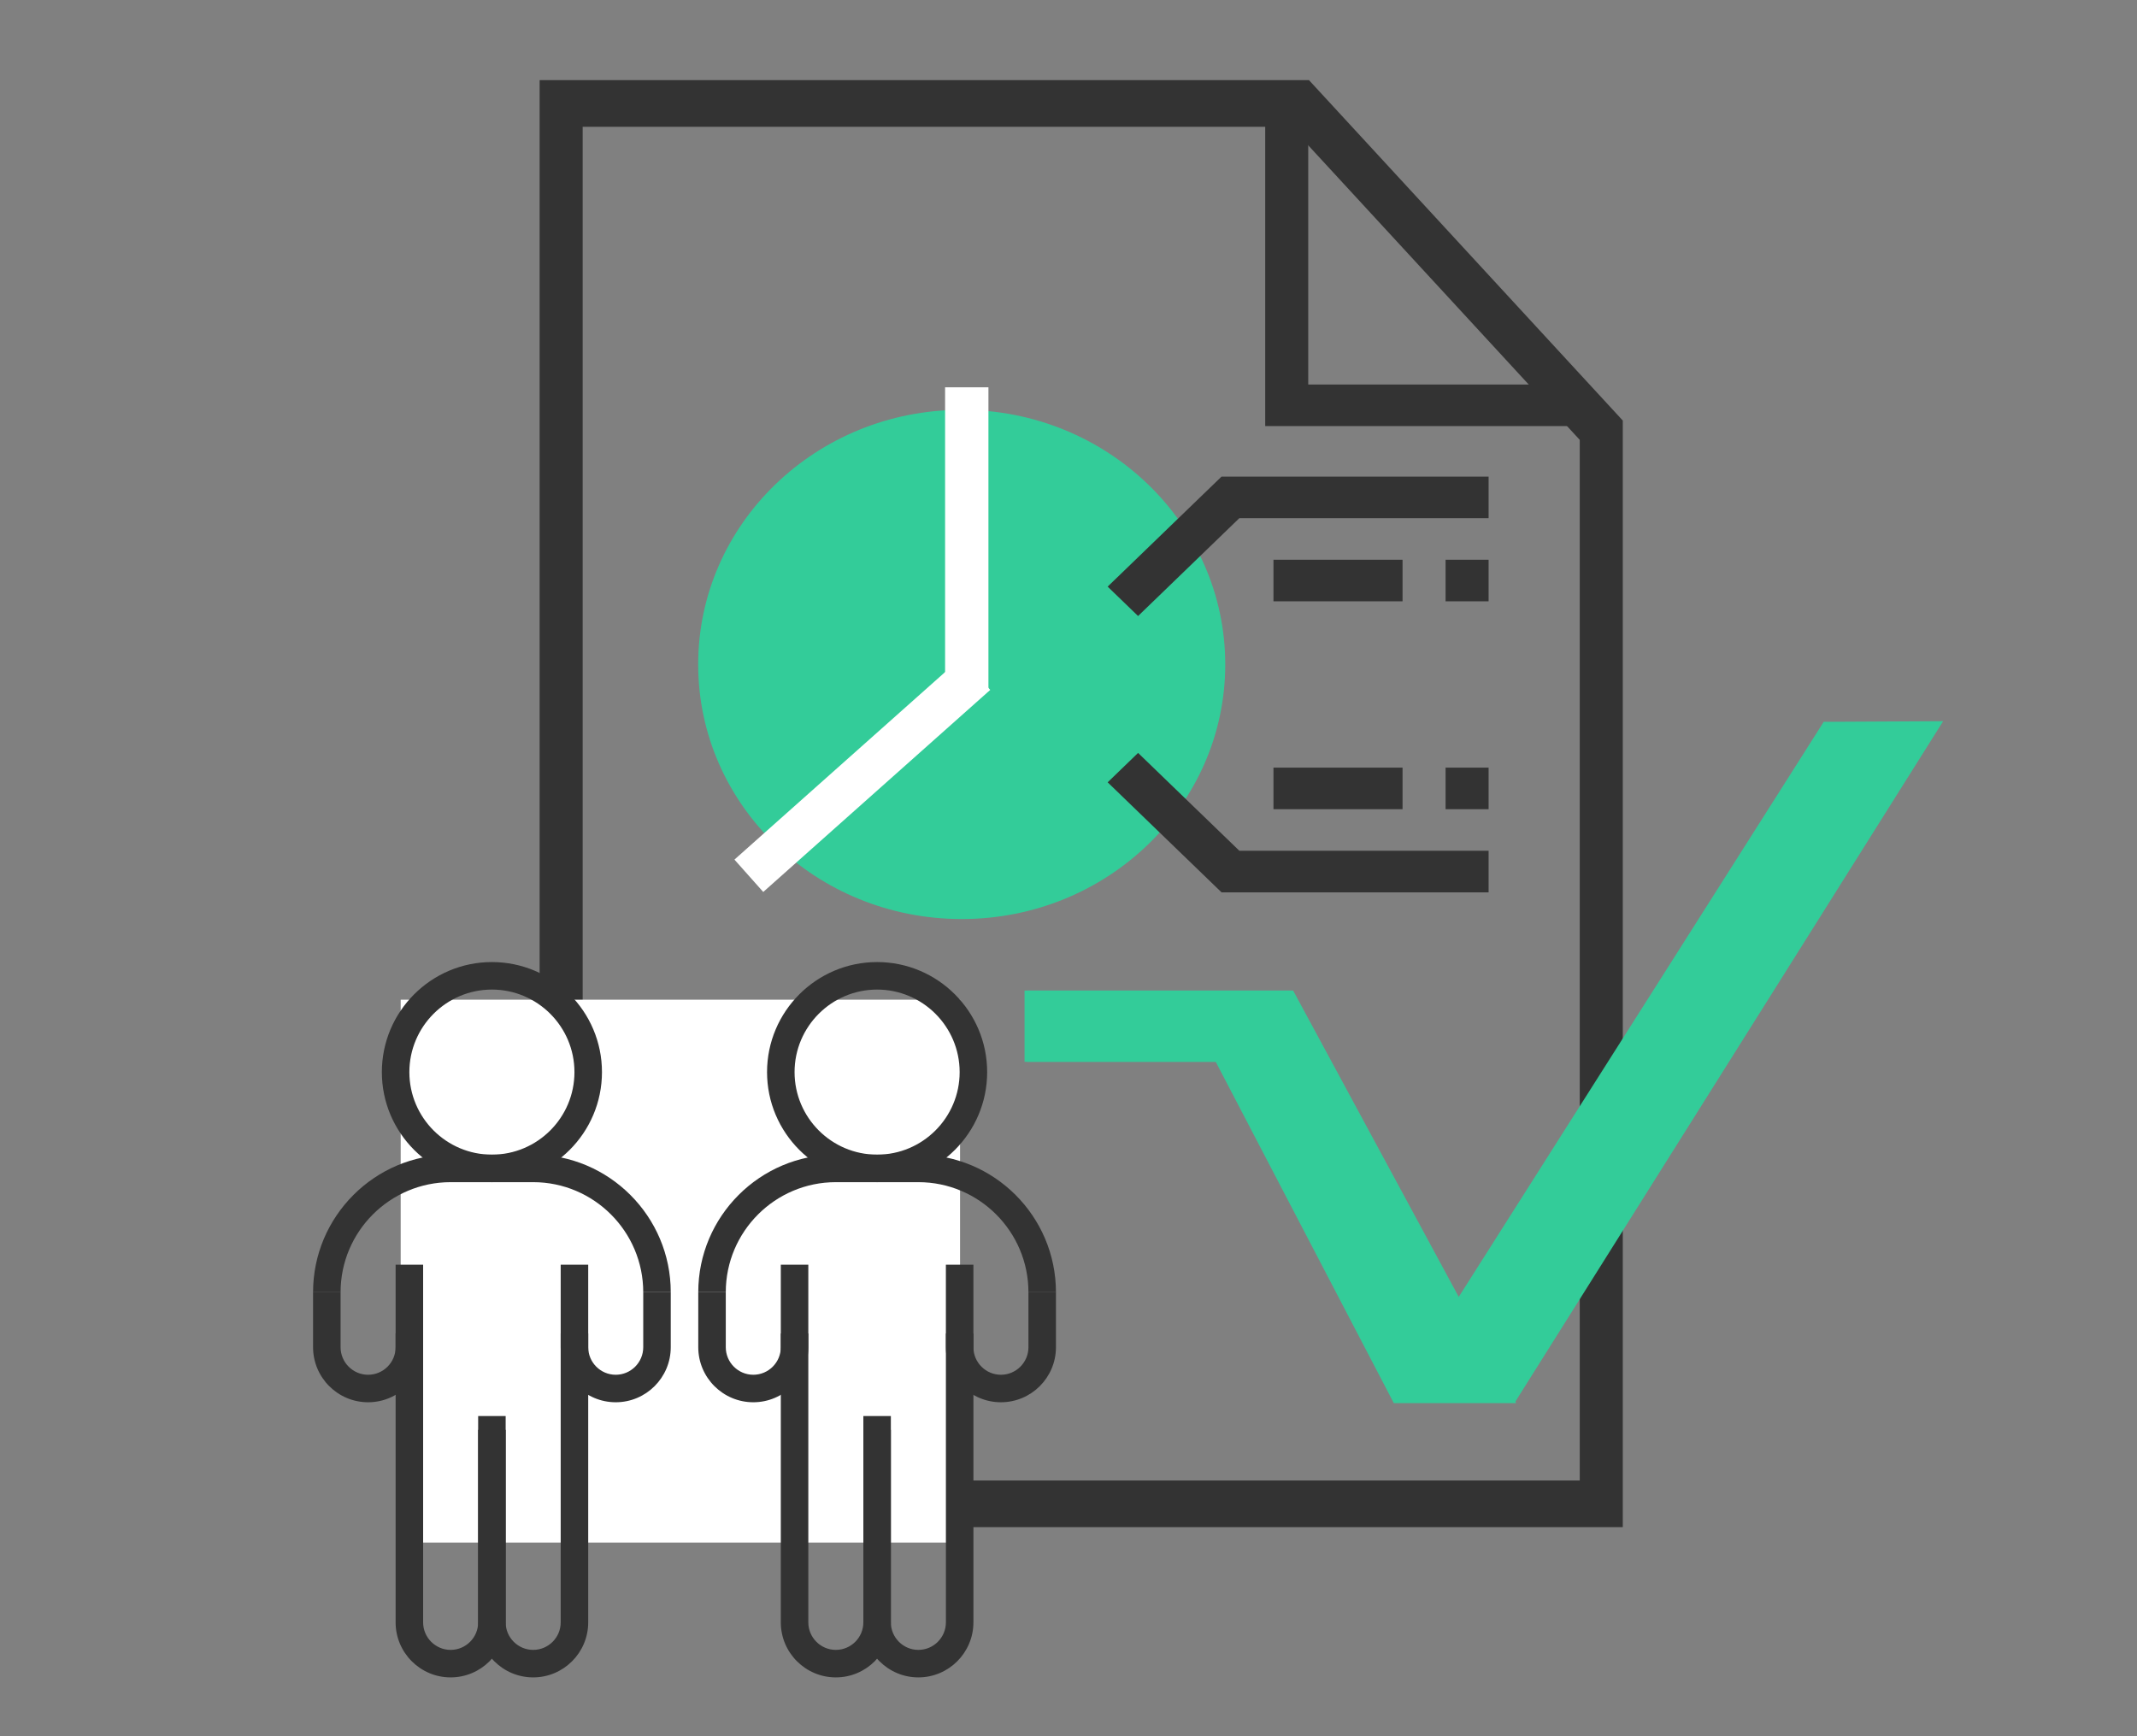 <?xml version="1.0" encoding="utf-8"?>
<!-- Generator: Adobe Illustrator 16.0.0, SVG Export Plug-In . SVG Version: 6.00 Build 0)  -->
<!DOCTYPE svg PUBLIC "-//W3C//DTD SVG 1.1//EN" "http://www.w3.org/Graphics/SVG/1.1/DTD/svg11.dtd">
<svg version="1.1" id="圖層_1" xmlns="http://www.w3.org/2000/svg" xmlns:xlink="http://www.w3.org/1999/xlink" x="0px" y="0px"
	 width="160px" height="130px" viewBox="0 0 160 130" enable-background="new 0 0 160 130" xml:space="preserve">
<rect x="0" y="0" width="160" height="130" fill="#808080" stroke="none"/>
<g>
	<path fill="#333333" d="M121.5,114.346H40.403V6h57.602L121.5,31.489V114.346z M43.625,110.851h74.653V32.936L96.671,9.495H43.625
		V110.851z"/>
</g>
<g>
	<polygon fill="#333333" points="118.889,31.903 94.728,31.903 94.728,8.557 97.949,8.557 97.949,28.791 118.889,28.791 	"/>
</g>
<g>
	<ellipse fill="#33CC99" cx="72.005" cy="49.75" rx="19.731" ry="19.064"/>
</g>
<g>
	<polygon fill="#333333" points="85.21,46.125 82.932,43.924 91.457,35.686 111.453,35.686 111.453,38.798 92.792,38.798 	"/>
</g>
<g>
	<polygon fill="#333333" points="111.453,66.814 91.457,66.814 82.932,58.576 85.21,56.375 92.792,63.701 111.453,63.701 	"/>
</g>
<g>
	<rect x="108.232" y="41.911" fill="#333333" width="3.221" height="3.113"/>
</g>
<g>
	<rect x="95.346" y="41.911" fill="#333333" width="9.665" height="3.113"/>
</g>
<g>
	<rect x="108.232" y="57.476" fill="#333333" width="3.221" height="3.113"/>
</g>
<g>
	<rect x="95.346" y="57.476" fill="#333333" width="9.665" height="3.113"/>
</g>
<rect x="30" y="74.853" fill="#FFFFFF" width="41.88" height="40.647"/>
<g>
	<rect x="76.709" y="74.169" fill="#33CC99" width="19.929" height="5.333"/>
	<rect x="76.904" y="74.169" fill="#33CC99" width="19.926" height="5.333"/>
	<polygon fill="#33CC99" points="113.516,105.057 104.355,105.057 89.434,76.457 96.82,74.169 	"/>
	<polygon fill="#33CC99" points="113.419,105.005 108.902,97.604 136.543,54.048 145.486,54 	"/>
</g>
<g>
	<g>
		<path fill="#333333" d="M65.67,88.515c-4.543,0-8.24-3.696-8.24-8.24c0-4.543,3.696-8.24,8.24-8.24c4.544,0,8.24,3.697,8.24,8.24
			C73.91,84.818,70.214,88.515,65.67,88.515z M65.67,74.095c-3.408,0-6.18,2.771-6.18,6.18s2.772,6.18,6.18,6.18
			c3.408,0,6.18-2.771,6.18-6.18S69.078,74.095,65.67,74.095z"/>
	</g>
	<g>
		<path fill="#333333" d="M62.58,125.596c-2.272,0-4.12-1.849-4.12-4.12v-21.63h2.06v21.63c0,1.135,0.924,2.06,2.06,2.06
			s2.06-0.925,2.06-2.06v-14.42h2.06v14.42C66.7,123.747,64.852,125.596,62.58,125.596z"/>
	</g>
	<g>
		<path fill="#333333" d="M68.76,125.596c-2.272,0-4.12-1.849-4.12-4.12v-15.45h2.06v15.45c0,1.135,0.925,2.06,2.06,2.06
			c1.136,0,2.061-0.925,2.061-2.06v-21.63h2.06v21.63C72.88,123.747,71.032,125.596,68.76,125.596z"/>
	</g>
	<g>
		<path fill="#333333" d="M79.06,96.756H77c0-4.545-3.696-8.241-8.24-8.241h-6.18c-4.543,0-8.24,3.696-8.24,8.241h-2.06
			c0-5.68,4.621-10.302,10.3-10.302h6.18C74.439,86.454,79.06,91.076,79.06,96.756z"/>
	</g>
	<g>
		<path fill="#333333" d="M74.94,104.995c-2.272,0-4.12-1.849-4.12-4.12v-6.18h2.06v6.18c0,1.135,0.925,2.061,2.061,2.061
			c1.135,0,2.06-0.926,2.06-2.061v-4.119h2.06v4.119C79.06,103.146,77.212,104.995,74.94,104.995z"/>
	</g>
	<g>
		<path fill="#333333" d="M56.4,104.995c-2.272,0-4.12-1.849-4.12-4.12v-4.119h2.06v4.119c0,1.135,0.924,2.061,2.06,2.061
			s2.06-0.926,2.06-2.061v-6.18h2.06v6.18C60.52,103.146,58.672,104.995,56.4,104.995z"/>
	</g>
	<g>
		<path fill="#333333" d="M36.83,88.515c-4.543,0-8.24-3.696-8.24-8.24c0-4.543,3.697-8.24,8.24-8.24s8.24,3.697,8.24,8.24
			C45.07,84.818,41.374,88.515,36.83,88.515z M36.83,74.095c-3.408,0-6.18,2.771-6.18,6.18s2.772,6.18,6.18,6.18
			s6.18-2.771,6.18-6.18S40.238,74.095,36.83,74.095z"/>
	</g>
	<g>
		<path fill="#333333" d="M33.74,125.596c-2.272,0-4.12-1.849-4.12-4.12v-21.63h2.06v21.63c0,1.135,0.924,2.06,2.06,2.06
			c1.135,0,2.06-0.925,2.06-2.06v-14.42h2.06v14.42C37.86,123.747,36.012,125.596,33.74,125.596z"/>
	</g>
	<g>
		<path fill="#333333" d="M39.92,125.596c-2.272,0-4.12-1.849-4.12-4.12v-15.45h2.06v15.45c0,1.135,0.924,2.06,2.06,2.06
			s2.06-0.925,2.06-2.06v-21.63h2.06v21.63C44.04,123.747,42.192,125.596,39.92,125.596z"/>
	</g>
	<g>
		<path fill="#333333" d="M50.22,96.756h-2.06c0-4.545-3.697-8.241-8.24-8.241h-6.18c-4.543,0-8.24,3.696-8.24,8.241h-2.06
			c0-5.68,4.621-10.302,10.3-10.302h6.18C45.599,86.454,50.22,91.076,50.22,96.756z"/>
	</g>
	<g>
		<path fill="#333333" d="M46.1,104.995c-2.272,0-4.12-1.849-4.12-4.12v-6.18h2.06v6.18c0,1.135,0.924,2.061,2.06,2.061
			s2.06-0.926,2.06-2.061v-4.119h2.06v4.119C50.22,103.146,48.372,104.995,46.1,104.995z"/>
	</g>
	<g>
		<path fill="#333333" d="M27.56,104.995c-2.272,0-4.12-1.849-4.12-4.12v-4.119h2.06v4.119c0,1.135,0.924,2.061,2.06,2.061
			s2.06-0.926,2.06-2.061v-6.18h2.06v6.18C31.68,103.146,29.832,104.995,27.56,104.995z"/>
	</g>
</g>
<rect x="70.76" y="29" fill="#FFFFFF" width="3.245" height="22.75"/>
<rect x="62.958" y="46.625" transform="matrix(0.665 0.747 -0.747 0.665 64.944 -28.801)" fill="#FFFFFF" width="3.244" height="22.75"/>
<g>
</g>
<g>
</g>
<g>
</g>
<g>
</g>
<g>
</g>
<g>
</g>
</svg>
